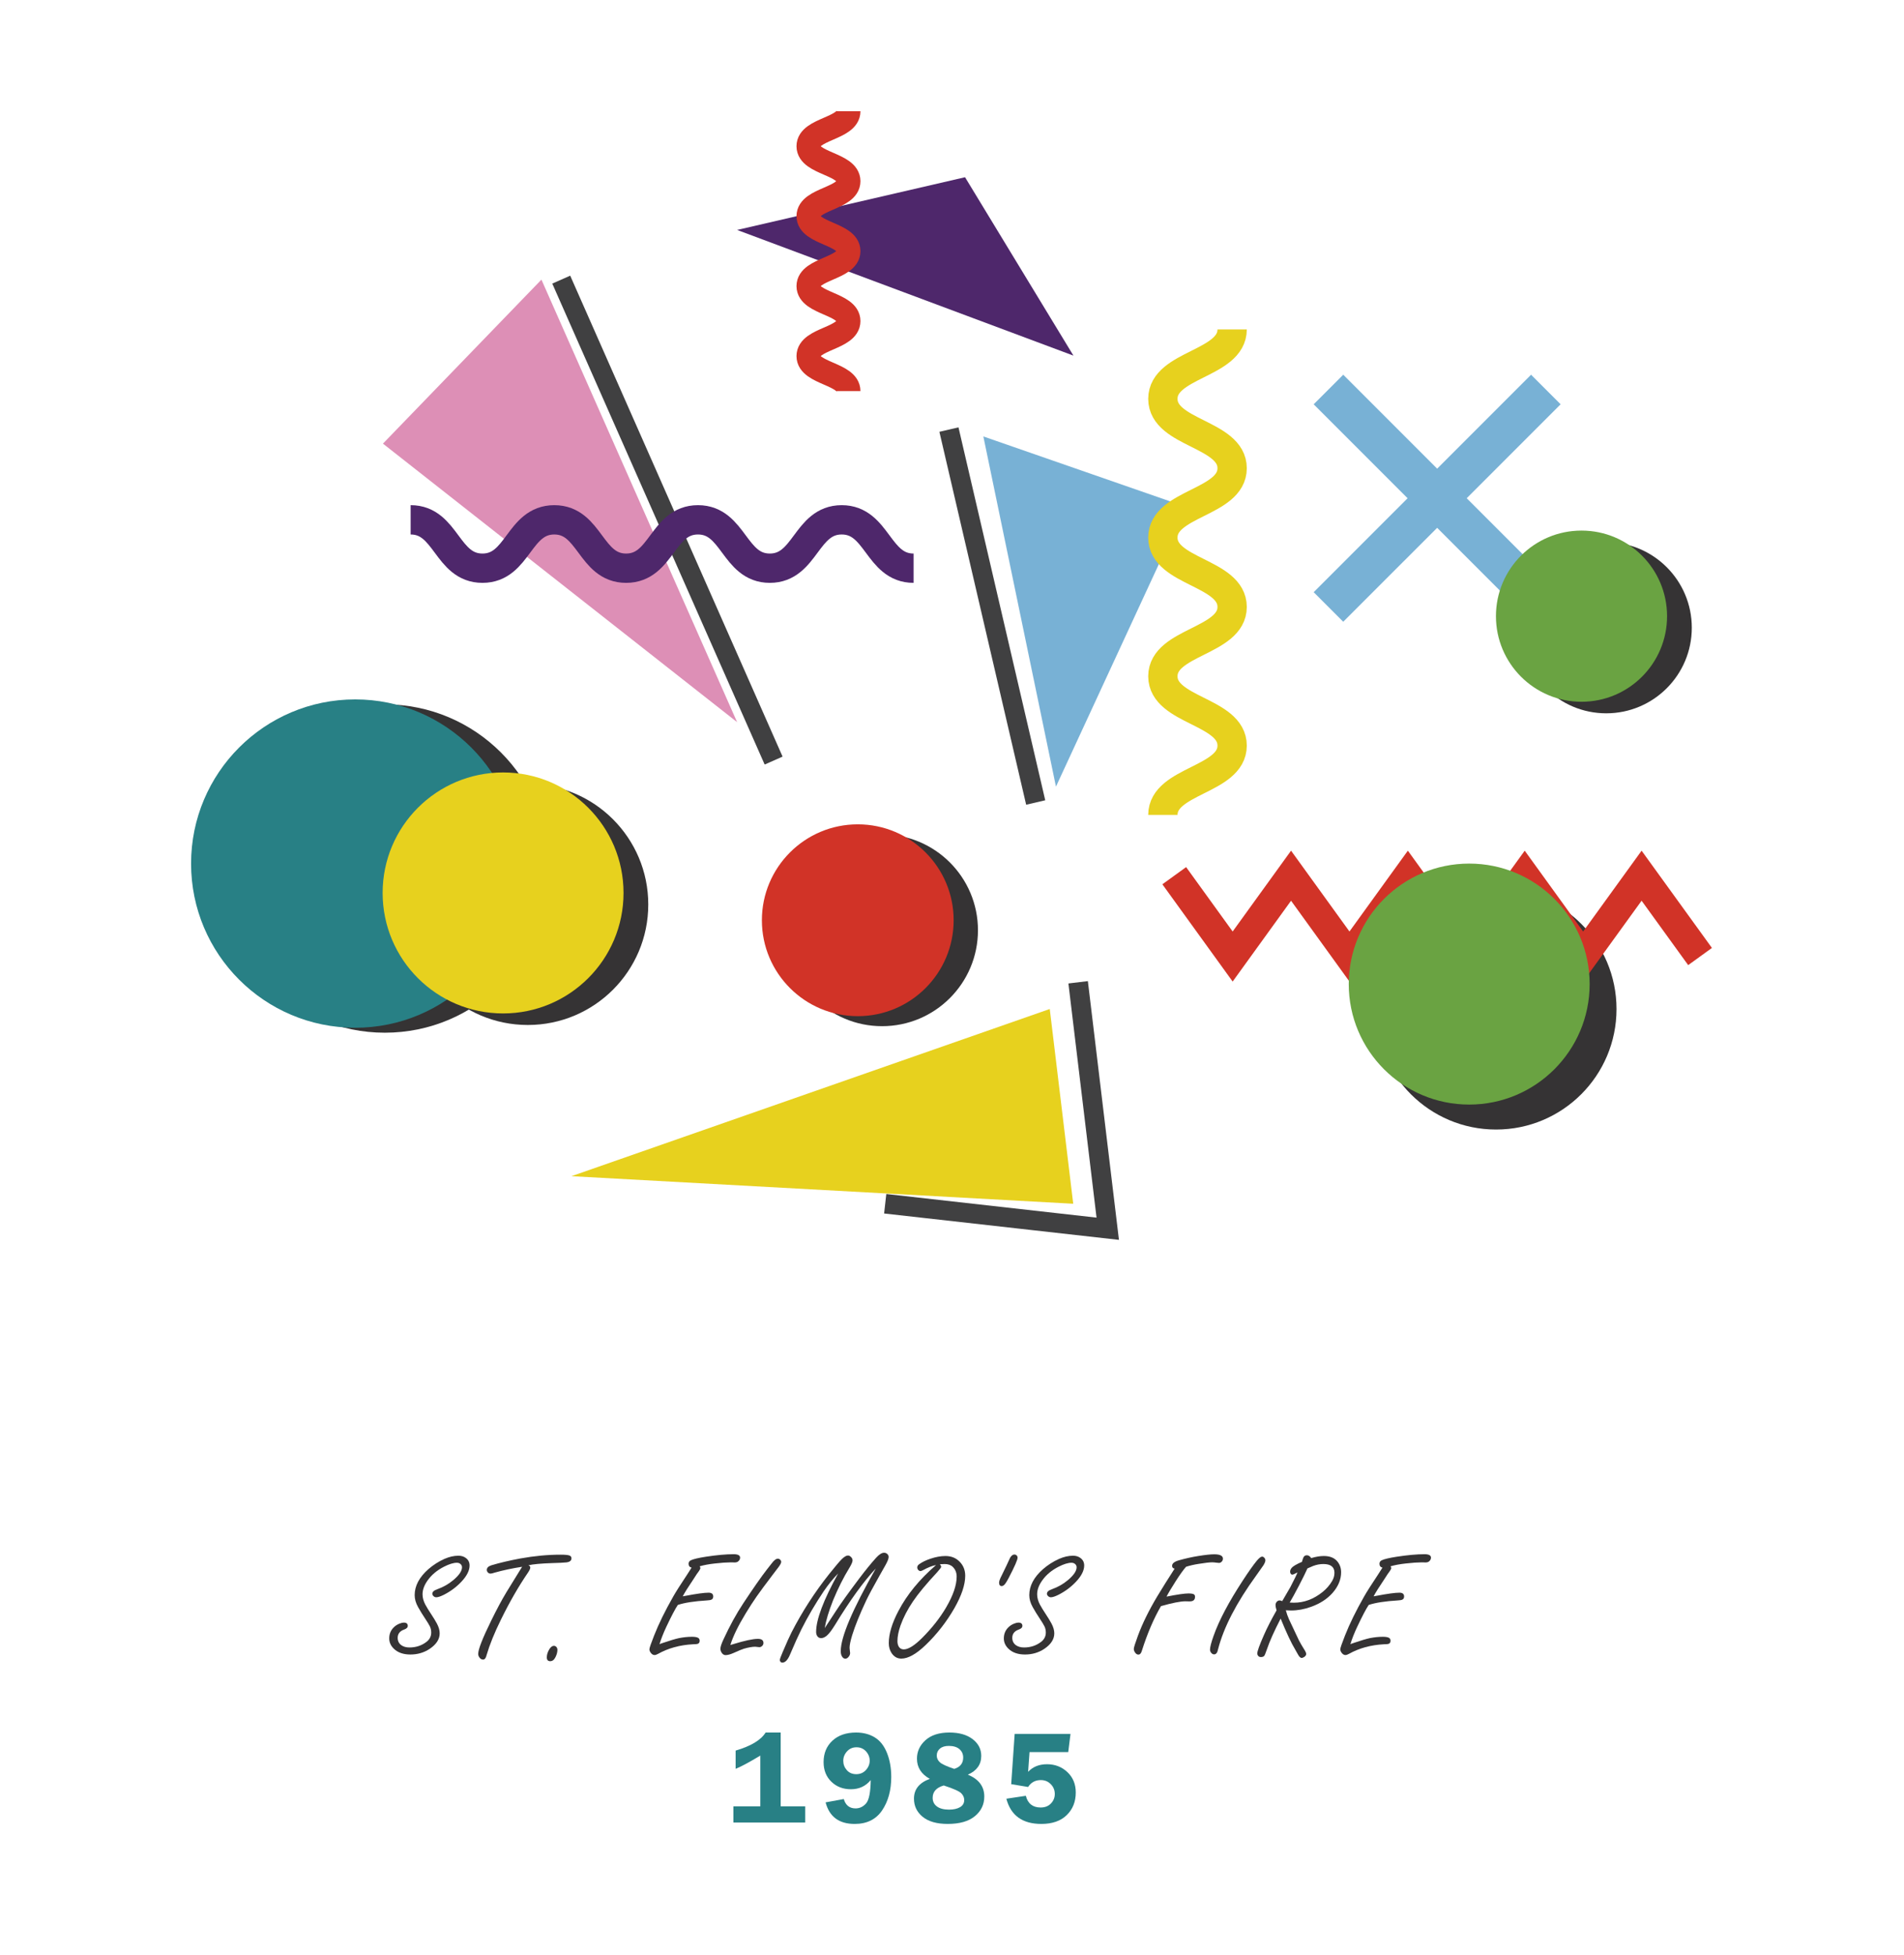 <?xml version="1.0" encoding="utf-8"?>
<!-- Generator: Adobe Illustrator 25.0.1, SVG Export Plug-In . SVG Version: 6.00 Build 0)  -->
<svg version="1.1" id="Layer_1" xmlns="http://www.w3.org/2000/svg" xmlns:xlink="http://www.w3.org/1999/xlink" x="0px" y="0px"
	 viewBox="0 0 300.673 308.636" enable-background="new 0 0 300.673 308.636" xml:space="preserve">
<rect x="0" fill="#FFFFFF" width="300.673" height="308.636"/>
<g>
	<polygon fill="#DD8FB6" points="60.473,70.03 60.473,70.03 85.501,44.141 116.402,113.996 	"/>
	
		<line fill="none" stroke="#404041" stroke-width="3.095" stroke-miterlimit="10" x1="88.629" y1="44.141" x2="122.168" y2="120.062"/>
	<g>
		<path fill="none" stroke="#4E276B" stroke-width="4.629" stroke-miterlimit="10" d="M64.847,82.058
			c5.672,0,5.672,7.637,11.344,7.637c5.67,0,5.67-7.637,11.341-7.637c5.672,0,5.672,7.637,11.344,7.637
			c5.674,0,5.674-7.637,11.348-7.637c5.672,0,5.672,7.637,11.344,7.637c5.676,0,5.676-7.637,11.352-7.637
			c5.676,0,5.676,7.637,11.352,7.637"/>
	</g>
</g>
<g>
	<polygon fill="#78B1D5" points="155.287,68.895 155.287,68.895 187.2,79.983 166.753,124.176 	"/>
	<g>
		<path fill="none" stroke="#E7D11E" stroke-width="4.629" stroke-miterlimit="10" d="M183.636,128.642
			c0-5.472,10.939-5.472,10.939-10.943c0-5.472-10.939-5.472-10.939-10.943c0-5.473,10.939-5.473,10.939-10.946
			c0-5.475-10.939-5.475-10.939-10.95c0-5.473,10.939-5.473,10.939-10.946c0-5.477-10.939-5.477-10.939-10.954
			s10.939-5.477,10.939-10.954"/>
	</g>
	
		<line fill="none" stroke="#404041" stroke-width="3.095" stroke-miterlimit="10" x1="149.853" y1="67.812" x2="163.554" y2="126.681"/>
</g>
<g>
	<circle fill="#353334" cx="236.253" cy="159.286" r="19.021"/>
	<g>
		<polyline fill="none" stroke="#D13327" stroke-width="4.629" stroke-miterlimit="10" points="185.433,138.235 194.656,150.995 
			203.879,138.235 213.102,150.995 222.324,138.235 231.55,150.995 240.778,138.235 250.003,150.995 259.235,138.235 
			268.467,150.995 		"/>
	</g>
	<circle fill="#6AA342" cx="232.011" cy="155.344" r="19.021"/>
</g>
<g>
	<circle fill="#353334" cx="253.652" cy="99.091" r="13.511"/>
	<polygon fill="#78B1D5" points="246.449,63.821 241.779,59.152 226.95,73.981 212.12,59.152 207.451,63.821 222.28,78.651 
		207.451,93.48 212.12,98.15 226.95,83.321 241.779,98.15 246.449,93.48 231.619,78.651 	"/>
	<circle fill="#6AA342" cx="249.746" cy="97.268" r="13.511"/>
</g>
<g>
	<circle fill="#353334" cx="60.777" cy="137.104" r="25.916"/>
	<circle fill="#288085" cx="56.09" cy="136.323" r="25.916"/>
	<circle fill="#353334" cx="83.351" cy="142.781" r="19.021"/>
	<circle fill="#E7D11E" cx="79.445" cy="140.958" r="19.021"/>
</g>
<g>
	<polygon fill="#E7D11E" points="165.775,159.277 165.775,159.277 169.479,190.02 90.242,185.669 	"/>
	<polyline fill="none" stroke="#404041" stroke-width="3.095" stroke-miterlimit="10" points="170.256,155.061 174.931,193.966 
		139.789,190.02 	"/>
	<circle fill="#353334" cx="139.295" cy="146.85" r="15.141"/>
	<circle fill="#D13327" cx="135.456" cy="145.268" r="15.141"/>
</g>
<g>
	<polygon fill="#4E276B" points="152.397,27.977 116.402,36.299 169.514,56.138 	"/>
	<g>
		<path fill="none" stroke="#D13327" stroke-width="3.763" stroke-miterlimit="10" d="M133.997,17.562
			c0,2.76-6.336,2.76-6.336,5.52c0,2.76,6.336,2.76,6.336,5.52c0,2.76-6.336,2.76-6.336,5.52c0,2.761,6.336,2.761,6.336,5.521
			c0,2.759-6.336,2.759-6.336,5.518c0,2.762,6.336,2.762,6.336,5.523c0,2.763-6.336,2.763-6.336,5.527s6.336,2.763,6.336,5.527"/>
	</g>
</g>
<g>
	<g>
		<path fill="#288085" d="M116.167,279.224v-2.881c2.42-0.711,3.999-1.662,4.737-2.852h2.379v11.648h3.876v2.564h-11.341v-2.564
			h4.245v-8.008C118.396,278.144,117.097,278.842,116.167,279.224z"/>
		<path fill="#288085" d="M133.248,283.992c0.288,0.984,0.908,1.477,1.86,1.477c0.644,0,1.198-0.263,1.66-0.789
			s0.708-1.754,0.735-3.682c-0.8,0.965-1.842,1.446-3.127,1.446c-1.244,0-2.275-0.396-3.092-1.189s-1.225-1.825-1.225-3.097
			c0-1.388,0.463-2.512,1.389-3.373s2.176-1.293,3.748-1.293c1.128,0,2.11,0.257,2.948,0.77c0.837,0.513,1.479,1.332,1.928,2.455
			c0.447,1.125,0.671,2.389,0.671,3.789c0,2.1-0.482,3.859-1.446,5.281s-2.406,2.133-4.327,2.133c-2.468,0-3.999-1.135-4.594-3.404
			L133.248,283.992z M135.258,275.82c-0.608,0-1.109,0.217-1.502,0.65c-0.394,0.436-0.59,0.929-0.59,1.482
			c0,0.561,0.186,1.053,0.559,1.477s0.87,0.636,1.492,0.636s1.131-0.219,1.528-0.656s0.595-0.93,0.595-1.477
			c0-0.554-0.197-1.044-0.589-1.472C136.357,276.034,135.86,275.82,135.258,275.82z"/>
		<path fill="#288085" d="M152.842,280.142c1.729,0.718,2.594,1.867,2.594,3.447c0,1.259-0.495,2.295-1.486,3.109
			s-2.42,1.221-4.287,1.221c-1.723,0-3.042-0.375-3.958-1.123c-0.916-0.75-1.374-1.705-1.374-2.869c0-1.471,0.834-2.51,2.502-3.119
			c-1.354-0.751-2.03-1.813-2.03-3.187c0-1.141,0.449-2.114,1.348-2.921c0.899-0.805,2.155-1.209,3.769-1.209
			c1.545,0,2.771,0.35,3.676,1.045c0.906,0.697,1.359,1.578,1.359,2.645C154.954,278.541,154.25,279.527,152.842,280.142z
			 M149.031,281.849c-1.165,0.342-1.748,0.99-1.748,1.948c0,0.581,0.226,1.037,0.677,1.368c0.451,0.332,1.087,0.498,1.907,0.498
			c0.711,0,1.289-0.129,1.733-0.385c0.444-0.257,0.667-0.635,0.667-1.135c0-0.391-0.159-0.747-0.476-1.068
			C151.475,282.754,150.555,282.345,149.031,281.849z M150.69,279.23c0.942-0.287,1.414-0.881,1.414-1.782
			c0-0.546-0.197-0.989-0.59-1.331c-0.394-0.342-0.956-0.512-1.687-0.512c-0.595,0-1.06,0.141-1.395,0.425
			c-0.335,0.283-0.502,0.647-0.502,1.091c0,0.416,0.164,0.773,0.492,1.07S149.506,278.835,150.69,279.23z"/>
		<path fill="#288085" d="M168.692,276.579h-6.111l-0.226,3.117c0.752-0.8,1.747-1.2,2.984-1.2c1.265,0,2.338,0.416,3.22,1.246
			s1.322,1.902,1.322,3.215c0,1.456-0.477,2.647-1.43,3.574c-0.954,0.926-2.289,1.389-4.005,1.389c-2.98,0-4.822-1.326-5.526-3.979
			l3.076-0.461c0.314,1.23,1.094,1.846,2.338,1.846c0.684,0,1.227-0.213,1.63-0.637s0.605-0.922,0.605-1.496
			c0-0.602-0.212-1.118-0.636-1.549s-0.947-0.646-1.569-0.646c-0.868,0-1.538,0.363-2.01,1.088l-2.67-0.441l0.548-7.937h8.818
			L168.692,276.579z"/>
	</g>
</g>
<g>
	<g>
		<path fill="#353334" d="M63.761,256.139c0.422,0,0.633,0.172,0.633,0.516c0,0.258-0.195,0.453-0.586,0.586
			c-0.672,0.242-1.008,0.676-1.008,1.301c0,0.5,0.195,0.891,0.586,1.172c0.336,0.234,0.762,0.352,1.277,0.352
			c1.031,0,1.934-0.301,2.707-0.902c0.484-0.383,0.727-0.867,0.727-1.453c0-0.359-0.07-0.684-0.211-0.973
			c-0.148-0.297-0.375-0.672-0.68-1.125c-0.469-0.703-0.863-1.344-1.184-1.922c-0.359-0.641-0.539-1.27-0.539-1.887
			c0-1.461,0.723-2.828,2.168-4.102c0.766-0.664,1.609-1.203,2.531-1.617c0.766-0.336,1.504-0.504,2.215-0.504
			c0.461,0,0.852,0.121,1.172,0.363c0.391,0.289,0.586,0.684,0.586,1.184c0,0.781-0.422,1.625-1.266,2.531
			c-0.797,0.852-1.727,1.547-2.789,2.086c-0.531,0.266-0.934,0.398-1.207,0.398c-0.18,0-0.34-0.074-0.48-0.223
			c-0.094-0.102-0.141-0.215-0.141-0.34c0-0.289,0.258-0.523,0.773-0.703c0.945-0.336,1.781-0.809,2.508-1.418
			c0.938-0.781,1.406-1.465,1.406-2.051c0-0.227-0.094-0.41-0.281-0.551c-0.148-0.109-0.324-0.164-0.527-0.164
			c-0.539,0-1.215,0.207-2.027,0.621c-1.094,0.555-1.953,1.27-2.578,2.145c-0.547,0.758-0.82,1.496-0.82,2.215
			c0,0.523,0.145,1.062,0.434,1.617c0.242,0.445,0.551,0.949,0.926,1.512c0.359,0.539,0.664,1.039,0.914,1.5
			c0.289,0.547,0.434,1.059,0.434,1.535c0,0.922-0.527,1.738-1.582,2.449c-0.898,0.594-1.914,0.891-3.047,0.891
			c-1.117,0-1.992-0.309-2.625-0.926c-0.477-0.469-0.715-1.008-0.715-1.617c0-0.68,0.227-1.25,0.68-1.711
			c0.273-0.281,0.598-0.492,0.973-0.633C63.374,256.19,63.589,256.139,63.761,256.139z"/>
		<path fill="#353334" d="M82.45,247.327c-1.562,0.242-3.012,0.551-4.348,0.926c-0.281,0.102-0.5,0.152-0.656,0.152
			c-0.18,0-0.332-0.082-0.457-0.246c-0.078-0.094-0.117-0.203-0.117-0.328c0-0.336,0.242-0.582,0.727-0.738
			c1.297-0.391,2.824-0.75,4.582-1.078c2.203-0.398,4.32-0.598,6.352-0.598c0.688,0,1.148,0.043,1.383,0.129
			c0.219,0.078,0.328,0.227,0.328,0.445c0,0.367-0.27,0.582-0.809,0.645c-0.469,0.047-1.176,0.082-2.121,0.105
			c-1.883,0.062-3.172,0.18-3.867,0.352c0.195,0.078,0.293,0.199,0.293,0.363c0,0.172-0.125,0.441-0.375,0.809
			c-1.484,2.172-2.902,4.637-4.254,7.395c-1.031,2.094-1.785,3.953-2.262,5.578c-0.109,0.492-0.297,0.738-0.562,0.738
			c-0.242,0-0.445-0.125-0.609-0.375c-0.109-0.164-0.164-0.336-0.164-0.516c0-0.719,0.684-2.469,2.051-5.25
			c0.875-1.789,1.684-3.297,2.426-4.523c0.297-0.5,1.012-1.66,2.145-3.48L82.45,247.327z"/>
		<path fill="#353334" d="M87.475,259.807c0.172,0,0.316,0.078,0.434,0.234c0.078,0.102,0.117,0.23,0.117,0.387
			c0,0.367-0.102,0.754-0.305,1.16c-0.211,0.43-0.488,0.645-0.832,0.645c-0.359,0-0.539-0.203-0.539-0.609s0.125-0.82,0.375-1.242
			C86.951,259.999,87.201,259.807,87.475,259.807z"/>
		<path fill="#353334" d="M107.814,251.991l0.469-0.082c1.727-0.328,2.93-0.492,3.609-0.492c0.492,0,0.738,0.199,0.738,0.598
			c0,0.25-0.098,0.418-0.293,0.504c-0.133,0.062-0.359,0.102-0.68,0.117c-2.023,0.125-3.562,0.363-4.617,0.715
			c-0.414,0.617-1.02,1.77-1.816,3.457c-0.461,0.984-0.82,1.895-1.078,2.73c0.18-0.062,0.355-0.125,0.527-0.188
			c1.156-0.391,2.008-0.645,2.555-0.762c0.727-0.141,1.41-0.211,2.051-0.211c0.422,0,0.734,0.051,0.938,0.152
			c0.18,0.086,0.27,0.25,0.27,0.492s-0.109,0.402-0.328,0.48c-0.102,0.031-0.344,0.051-0.727,0.059
			c-2.07,0.109-3.914,0.617-5.531,1.523c-0.211,0.117-0.391,0.176-0.539,0.176c-0.219,0-0.414-0.113-0.586-0.34
			c-0.148-0.188-0.223-0.379-0.223-0.574s0.246-0.914,0.738-2.156c0.742-1.883,1.754-3.945,3.035-6.188
			c0.383-0.68,1.109-1.824,2.18-3.434c0.242-0.375,0.477-0.742,0.703-1.102c-0.312-0.078-0.469-0.285-0.469-0.621
			c0-0.25,0.125-0.434,0.375-0.551c0.406-0.188,1.188-0.371,2.344-0.551c1.727-0.266,3.191-0.398,4.395-0.398
			c0.68,0,1.02,0.18,1.02,0.539c0,0.25-0.117,0.461-0.352,0.633c-0.117,0.086-0.305,0.129-0.562,0.129
			c-0.016,0-0.105-0.004-0.27-0.012c-0.117,0-0.246,0-0.387,0c-0.562,0-1.375,0.059-2.438,0.176
			c-0.922,0.102-1.715,0.25-2.379,0.445c0.078,0.117,0.117,0.211,0.117,0.281c0,0.133-0.184,0.438-0.551,0.914l-0.562,0.867
			C108.685,250.507,108.127,251.397,107.814,251.991z"/>
		<path fill="#353334" d="M115.335,259.678c0.211-0.062,0.367-0.109,0.469-0.141c1.805-0.555,3.098-0.832,3.879-0.832
			c0.586,0,0.879,0.219,0.879,0.656c0,0.172-0.066,0.324-0.199,0.457s-0.281,0.199-0.445,0.199c-0.078,0-0.191-0.012-0.34-0.035
			c-0.125-0.023-0.227-0.035-0.305-0.035c-0.461,0-1.066,0.105-1.816,0.316c-0.273,0.086-0.801,0.305-1.582,0.656
			c-0.523,0.234-0.953,0.352-1.289,0.352c-0.242,0-0.441-0.113-0.598-0.34c-0.148-0.211-0.223-0.434-0.223-0.668
			c0-0.289,0.16-0.777,0.48-1.465c0.977-2.125,2.023-4.031,3.141-5.719c1.602-2.422,2.844-4.199,3.727-5.332
			c0.242-0.305,0.484-0.613,0.727-0.926c0.383-0.516,0.715-0.773,0.996-0.773c0.141,0,0.266,0.055,0.375,0.164
			c0.102,0.109,0.152,0.223,0.152,0.34c0,0.172-0.133,0.438-0.398,0.797c-0.055,0.07-0.379,0.496-0.973,1.277
			c-1.109,1.461-1.936,2.578-2.479,3.352s-1.123,1.668-1.74,2.684C116.562,256.655,115.749,258.327,115.335,259.678z"/>
		<path fill="#353334" d="M130.239,257.007c0.25-0.367,0.828-1.25,1.734-2.648c0.773-1.195,2.008-2.918,3.703-5.168
			c0.984-1.305,1.875-2.398,2.672-3.281c0.477-0.531,0.898-0.797,1.266-0.797c0.211,0,0.387,0.074,0.527,0.223
			c0.125,0.117,0.188,0.266,0.188,0.445c0,0.266-0.16,0.684-0.48,1.254c-0.062,0.117-0.383,0.684-0.961,1.699
			c-1.031,1.828-1.73,3.133-2.098,3.914c-1.008,2.141-1.746,3.965-2.215,5.473c-0.273,0.898-0.41,1.559-0.41,1.98
			c0,0.094,0.008,0.191,0.023,0.293c0.039,0.305,0.059,0.484,0.059,0.539c0,0.227-0.086,0.438-0.258,0.633
			c-0.148,0.18-0.316,0.27-0.504,0.27c-0.219,0-0.398-0.129-0.539-0.387c-0.117-0.195-0.176-0.469-0.176-0.82
			c0-2.211,1.844-6.555,5.531-13.031c-1.93,2.062-4.066,5.016-6.41,8.859c-0.516,0.836-0.941,1.402-1.277,1.699
			c-0.328,0.289-0.641,0.434-0.938,0.434s-0.516-0.129-0.656-0.387c-0.094-0.172-0.141-0.371-0.141-0.598
			c0-1.953,1.16-5.027,3.48-9.223c-0.789,0.805-1.547,1.738-2.273,2.801c-1.32,1.961-2.5,3.973-3.539,6.035
			c-0.492,0.992-1.09,2.316-1.793,3.973c-0.352,0.844-0.758,1.266-1.219,1.266c-0.117,0-0.215-0.051-0.293-0.152
			c-0.062-0.07-0.094-0.156-0.094-0.258c0-0.148,0.145-0.555,0.434-1.219c0.617-1.461,1.09-2.512,1.418-3.152
			c1.68-3.273,3.668-6.352,5.965-9.234c0.961-1.203,1.625-1.984,1.992-2.344c0.383-0.367,0.699-0.551,0.949-0.551
			c0.156,0,0.309,0.07,0.457,0.211c0.18,0.164,0.27,0.352,0.27,0.562c0,0.234-0.164,0.621-0.492,1.16
			c-0.938,1.531-1.801,3.25-2.59,5.156C130.872,254.354,130.434,255.811,130.239,257.007z"/>
		<path fill="#353334" d="M147.815,247.057c-0.578,0.102-1.266,0.371-2.062,0.809c-0.172,0.094-0.309,0.141-0.41,0.141
			c-0.109,0-0.219-0.055-0.328-0.164c-0.109-0.117-0.164-0.258-0.164-0.422c0-0.188,0.098-0.352,0.293-0.492
			c0.477-0.344,1.066-0.633,1.77-0.867c0.852-0.289,1.648-0.434,2.391-0.434c0.945,0,1.715,0.324,2.309,0.973
			c0.539,0.578,0.809,1.293,0.809,2.145c0,1.406-0.57,3.113-1.711,5.121c-1.234,2.148-2.738,4.078-4.512,5.789
			c-1.5,1.445-2.789,2.168-3.867,2.168c-0.633,0-1.145-0.289-1.535-0.867c-0.297-0.453-0.445-0.977-0.445-1.57
			c0-1.461,0.508-3.156,1.523-5.086C143.233,251.714,145.213,249.3,147.815,247.057z M148.424,246.928
			c0.133,0.156,0.199,0.293,0.199,0.41c0,0.102-0.211,0.387-0.633,0.855c-1.719,1.844-2.992,3.379-3.82,4.605
			c-0.859,1.266-1.516,2.535-1.969,3.809c-0.32,0.922-0.48,1.738-0.48,2.449c0,0.352,0.07,0.645,0.211,0.879
			c0.18,0.289,0.441,0.434,0.785,0.434c0.727,0,1.699-0.609,2.918-1.828c1.547-1.547,2.809-3.152,3.785-4.816
			c1.102-1.891,1.652-3.504,1.652-4.84c0-0.625-0.203-1.137-0.609-1.535c-0.312-0.305-0.738-0.457-1.277-0.457L148.424,246.928z"/>
		<path fill="#353334" d="M160.199,245.393c0.109,0,0.207,0.031,0.293,0.094c0.133,0.102,0.199,0.238,0.199,0.41
			c0,0.336-0.465,1.395-1.395,3.176c-0.328,0.625-0.578,1.008-0.75,1.148c-0.125,0.102-0.246,0.152-0.363,0.152
			c-0.273,0-0.41-0.184-0.41-0.551c0-0.227,0.141-0.609,0.422-1.148c0.68-1.391,1.047-2.16,1.102-2.309
			C159.547,245.717,159.848,245.393,160.199,245.393z"/>
		<path fill="#353334" d="M160.818,256.139c0.422,0,0.633,0.172,0.633,0.516c0,0.258-0.195,0.453-0.586,0.586
			c-0.672,0.242-1.008,0.676-1.008,1.301c0,0.5,0.195,0.891,0.586,1.172c0.336,0.234,0.762,0.352,1.277,0.352
			c1.031,0,1.934-0.301,2.707-0.902c0.484-0.383,0.727-0.867,0.727-1.453c0-0.359-0.07-0.684-0.211-0.973
			c-0.148-0.297-0.375-0.672-0.68-1.125c-0.469-0.703-0.863-1.344-1.184-1.922c-0.359-0.641-0.539-1.27-0.539-1.887
			c0-1.461,0.723-2.828,2.168-4.102c0.766-0.664,1.609-1.203,2.531-1.617c0.766-0.336,1.504-0.504,2.215-0.504
			c0.461,0,0.852,0.121,1.172,0.363c0.391,0.289,0.586,0.684,0.586,1.184c0,0.781-0.422,1.625-1.266,2.531
			c-0.797,0.852-1.727,1.547-2.789,2.086c-0.531,0.266-0.934,0.398-1.207,0.398c-0.18,0-0.34-0.074-0.48-0.223
			c-0.094-0.102-0.141-0.215-0.141-0.34c0-0.289,0.258-0.523,0.773-0.703c0.945-0.336,1.781-0.809,2.508-1.418
			c0.938-0.781,1.406-1.465,1.406-2.051c0-0.227-0.094-0.41-0.281-0.551c-0.148-0.109-0.324-0.164-0.527-0.164
			c-0.539,0-1.215,0.207-2.027,0.621c-1.094,0.555-1.953,1.27-2.578,2.145c-0.547,0.758-0.82,1.496-0.82,2.215
			c0,0.523,0.145,1.062,0.434,1.617c0.242,0.445,0.551,0.949,0.926,1.512c0.359,0.539,0.664,1.039,0.914,1.5
			c0.289,0.547,0.434,1.059,0.434,1.535c0,0.922-0.527,1.738-1.582,2.449c-0.898,0.594-1.914,0.891-3.047,0.891
			c-1.117,0-1.992-0.309-2.625-0.926c-0.477-0.469-0.715-1.008-0.715-1.617c0-0.68,0.227-1.25,0.68-1.711
			c0.273-0.281,0.598-0.492,0.973-0.633C160.431,256.19,160.646,256.139,160.818,256.139z"/>
		<path fill="#353334" d="M187.297,247.327c-0.406,0.453-0.945,1.203-1.617,2.25c-0.68,1.062-1.168,1.883-1.465,2.461
			c1.688-0.336,2.855-0.504,3.504-0.504c0.312,0,0.551,0.031,0.715,0.094c0.188,0.062,0.281,0.207,0.281,0.434
			c0,0.484-0.273,0.727-0.82,0.727c-0.031,0-0.094,0-0.188,0c-0.234-0.008-0.406-0.012-0.516-0.012
			c-0.773,0-2.059,0.254-3.855,0.762c-1.141,1.961-2.145,4.305-3.012,7.031c-0.117,0.414-0.301,0.621-0.551,0.621
			c-0.219,0-0.402-0.121-0.551-0.363c-0.117-0.18-0.176-0.359-0.176-0.539c0-0.203,0.215-0.891,0.645-2.062
			c0.711-1.93,1.727-4,3.047-6.211c0.836-1.383,1.754-2.848,2.754-4.395c-0.266-0.039-0.398-0.188-0.398-0.445
			c0-0.383,0.371-0.676,1.113-0.879c1.031-0.289,2.035-0.512,3.012-0.668c1.109-0.18,1.953-0.27,2.531-0.27
			c0.914,0,1.371,0.23,1.371,0.691c0,0.234-0.105,0.426-0.316,0.574c-0.086,0.062-0.184,0.094-0.293,0.094
			c-0.094,0-0.227-0.012-0.398-0.035c-0.266-0.039-0.496-0.059-0.691-0.059c-0.422,0-1.133,0.082-2.133,0.246
			C188.57,246.979,187.906,247.132,187.297,247.327z"/>
		<path fill="#353334" d="M199.307,245.721c0.125,0,0.246,0.066,0.363,0.199c0.102,0.117,0.152,0.246,0.152,0.387
			c0,0.195-0.105,0.461-0.316,0.797c-0.102,0.164-0.484,0.707-1.148,1.629c-3.109,4.281-5.109,8.145-6,11.59
			c-0.102,0.555-0.312,0.832-0.633,0.832c-0.172,0-0.324-0.082-0.457-0.246c-0.125-0.148-0.188-0.316-0.188-0.504
			c0-0.391,0.188-1.113,0.562-2.168c0.859-2.438,2.398-5.352,4.617-8.742c0.906-1.391,1.645-2.434,2.215-3.129
			C198.842,245.936,199.119,245.721,199.307,245.721z"/>
		<path fill="#353334" d="M202.235,255.507c-1.023,1.984-1.734,3.57-2.133,4.758c-0.234,0.688-0.395,1.07-0.48,1.148
			c-0.109,0.109-0.277,0.164-0.504,0.164c-0.188,0-0.332-0.062-0.434-0.188c-0.094-0.117-0.141-0.238-0.141-0.363
			c0-0.367,0.352-1.344,1.055-2.93c0.5-1.141,1.164-2.438,1.992-3.891c-0.109-0.359-0.164-0.633-0.164-0.82
			c0-0.266,0.102-0.477,0.305-0.633c0.102-0.078,0.211-0.117,0.328-0.117c0.109,0,0.25,0.039,0.422,0.117
			c0.117-0.203,0.551-0.949,1.301-2.238c0.672-1.305,1.043-2.07,1.113-2.297c-0.211,0.094-0.379,0.176-0.504,0.246
			c-0.133,0.07-0.238,0.105-0.316,0.105c-0.102,0-0.188-0.055-0.258-0.164c-0.055-0.086-0.082-0.184-0.082-0.293
			c0-0.391,0.262-0.734,0.785-1.031c0.367-0.211,0.727-0.387,1.078-0.527c0.102-0.367,0.184-0.609,0.246-0.727
			c0.109-0.211,0.285-0.316,0.527-0.316c0.266,0,0.496,0.148,0.691,0.445c0.367-0.109,0.717-0.191,1.049-0.246
			s0.646-0.082,0.943-0.082c0.906,0,1.594,0.258,2.062,0.773c0.445,0.492,0.668,1.09,0.668,1.793c0,1.148-0.449,2.234-1.348,3.258
			c-0.844,0.953-1.969,1.684-3.375,2.191c-1.078,0.391-2.141,0.586-3.188,0.586c-0.18,0-0.453-0.012-0.82-0.035
			c0.125,0.477,0.293,0.953,0.504,1.43c0.367,0.773,0.891,1.883,1.57,3.328c0.195,0.383,0.516,0.93,0.961,1.641
			c0.117,0.188,0.176,0.359,0.176,0.516c0,0.148-0.086,0.289-0.258,0.422c-0.18,0.125-0.332,0.188-0.457,0.188
			c-0.195,0-0.402-0.207-0.621-0.621c-0.109-0.195-0.246-0.438-0.41-0.727C203.918,259.378,203.156,257.757,202.235,255.507z
			 M203.664,252.975c0.297,0.016,0.52,0.023,0.668,0.023c1.617,0,3.129-0.566,4.535-1.699c0.617-0.5,1.117-1.078,1.5-1.734
			c0.242-0.406,0.363-0.836,0.363-1.289c0-0.461-0.146-0.807-0.439-1.037s-0.732-0.346-1.318-0.346
			c-0.531,0-1.066,0.102-1.605,0.305c-0.211,0.078-0.512,0.207-0.902,0.387c-0.273,0.625-0.719,1.529-1.336,2.713
			S204.024,252.374,203.664,252.975z"/>
		<path fill="#353334" d="M216.915,251.991l0.469-0.082c1.727-0.328,2.93-0.492,3.609-0.492c0.492,0,0.738,0.199,0.738,0.598
			c0,0.25-0.098,0.418-0.293,0.504c-0.133,0.062-0.359,0.102-0.68,0.117c-2.023,0.125-3.562,0.363-4.617,0.715
			c-0.414,0.617-1.02,1.77-1.816,3.457c-0.461,0.984-0.82,1.895-1.078,2.73c0.18-0.062,0.355-0.125,0.527-0.188
			c1.156-0.391,2.008-0.645,2.555-0.762c0.727-0.141,1.41-0.211,2.051-0.211c0.422,0,0.734,0.051,0.938,0.152
			c0.18,0.086,0.27,0.25,0.27,0.492s-0.109,0.402-0.328,0.48c-0.102,0.031-0.344,0.051-0.727,0.059
			c-2.07,0.109-3.914,0.617-5.531,1.523c-0.211,0.117-0.391,0.176-0.539,0.176c-0.219,0-0.414-0.113-0.586-0.34
			c-0.148-0.188-0.223-0.379-0.223-0.574s0.246-0.914,0.738-2.156c0.742-1.883,1.754-3.945,3.035-6.188
			c0.383-0.68,1.109-1.824,2.18-3.434c0.242-0.375,0.477-0.742,0.703-1.102c-0.312-0.078-0.469-0.285-0.469-0.621
			c0-0.25,0.125-0.434,0.375-0.551c0.406-0.188,1.188-0.371,2.344-0.551c1.727-0.266,3.191-0.398,4.395-0.398
			c0.68,0,1.02,0.18,1.02,0.539c0,0.25-0.117,0.461-0.352,0.633c-0.117,0.086-0.305,0.129-0.562,0.129
			c-0.016,0-0.105-0.004-0.27-0.012c-0.117,0-0.246,0-0.387,0c-0.562,0-1.375,0.059-2.438,0.176
			c-0.922,0.102-1.715,0.25-2.379,0.445c0.078,0.117,0.117,0.211,0.117,0.281c0,0.133-0.184,0.438-0.551,0.914l-0.562,0.867
			C217.786,250.507,217.228,251.397,216.915,251.991z"/>
	</g>
</g>
<g>
</g>
<g>
</g>
<g>
</g>
<g>
</g>
<g>
</g>
<g>
</g>
</svg>
